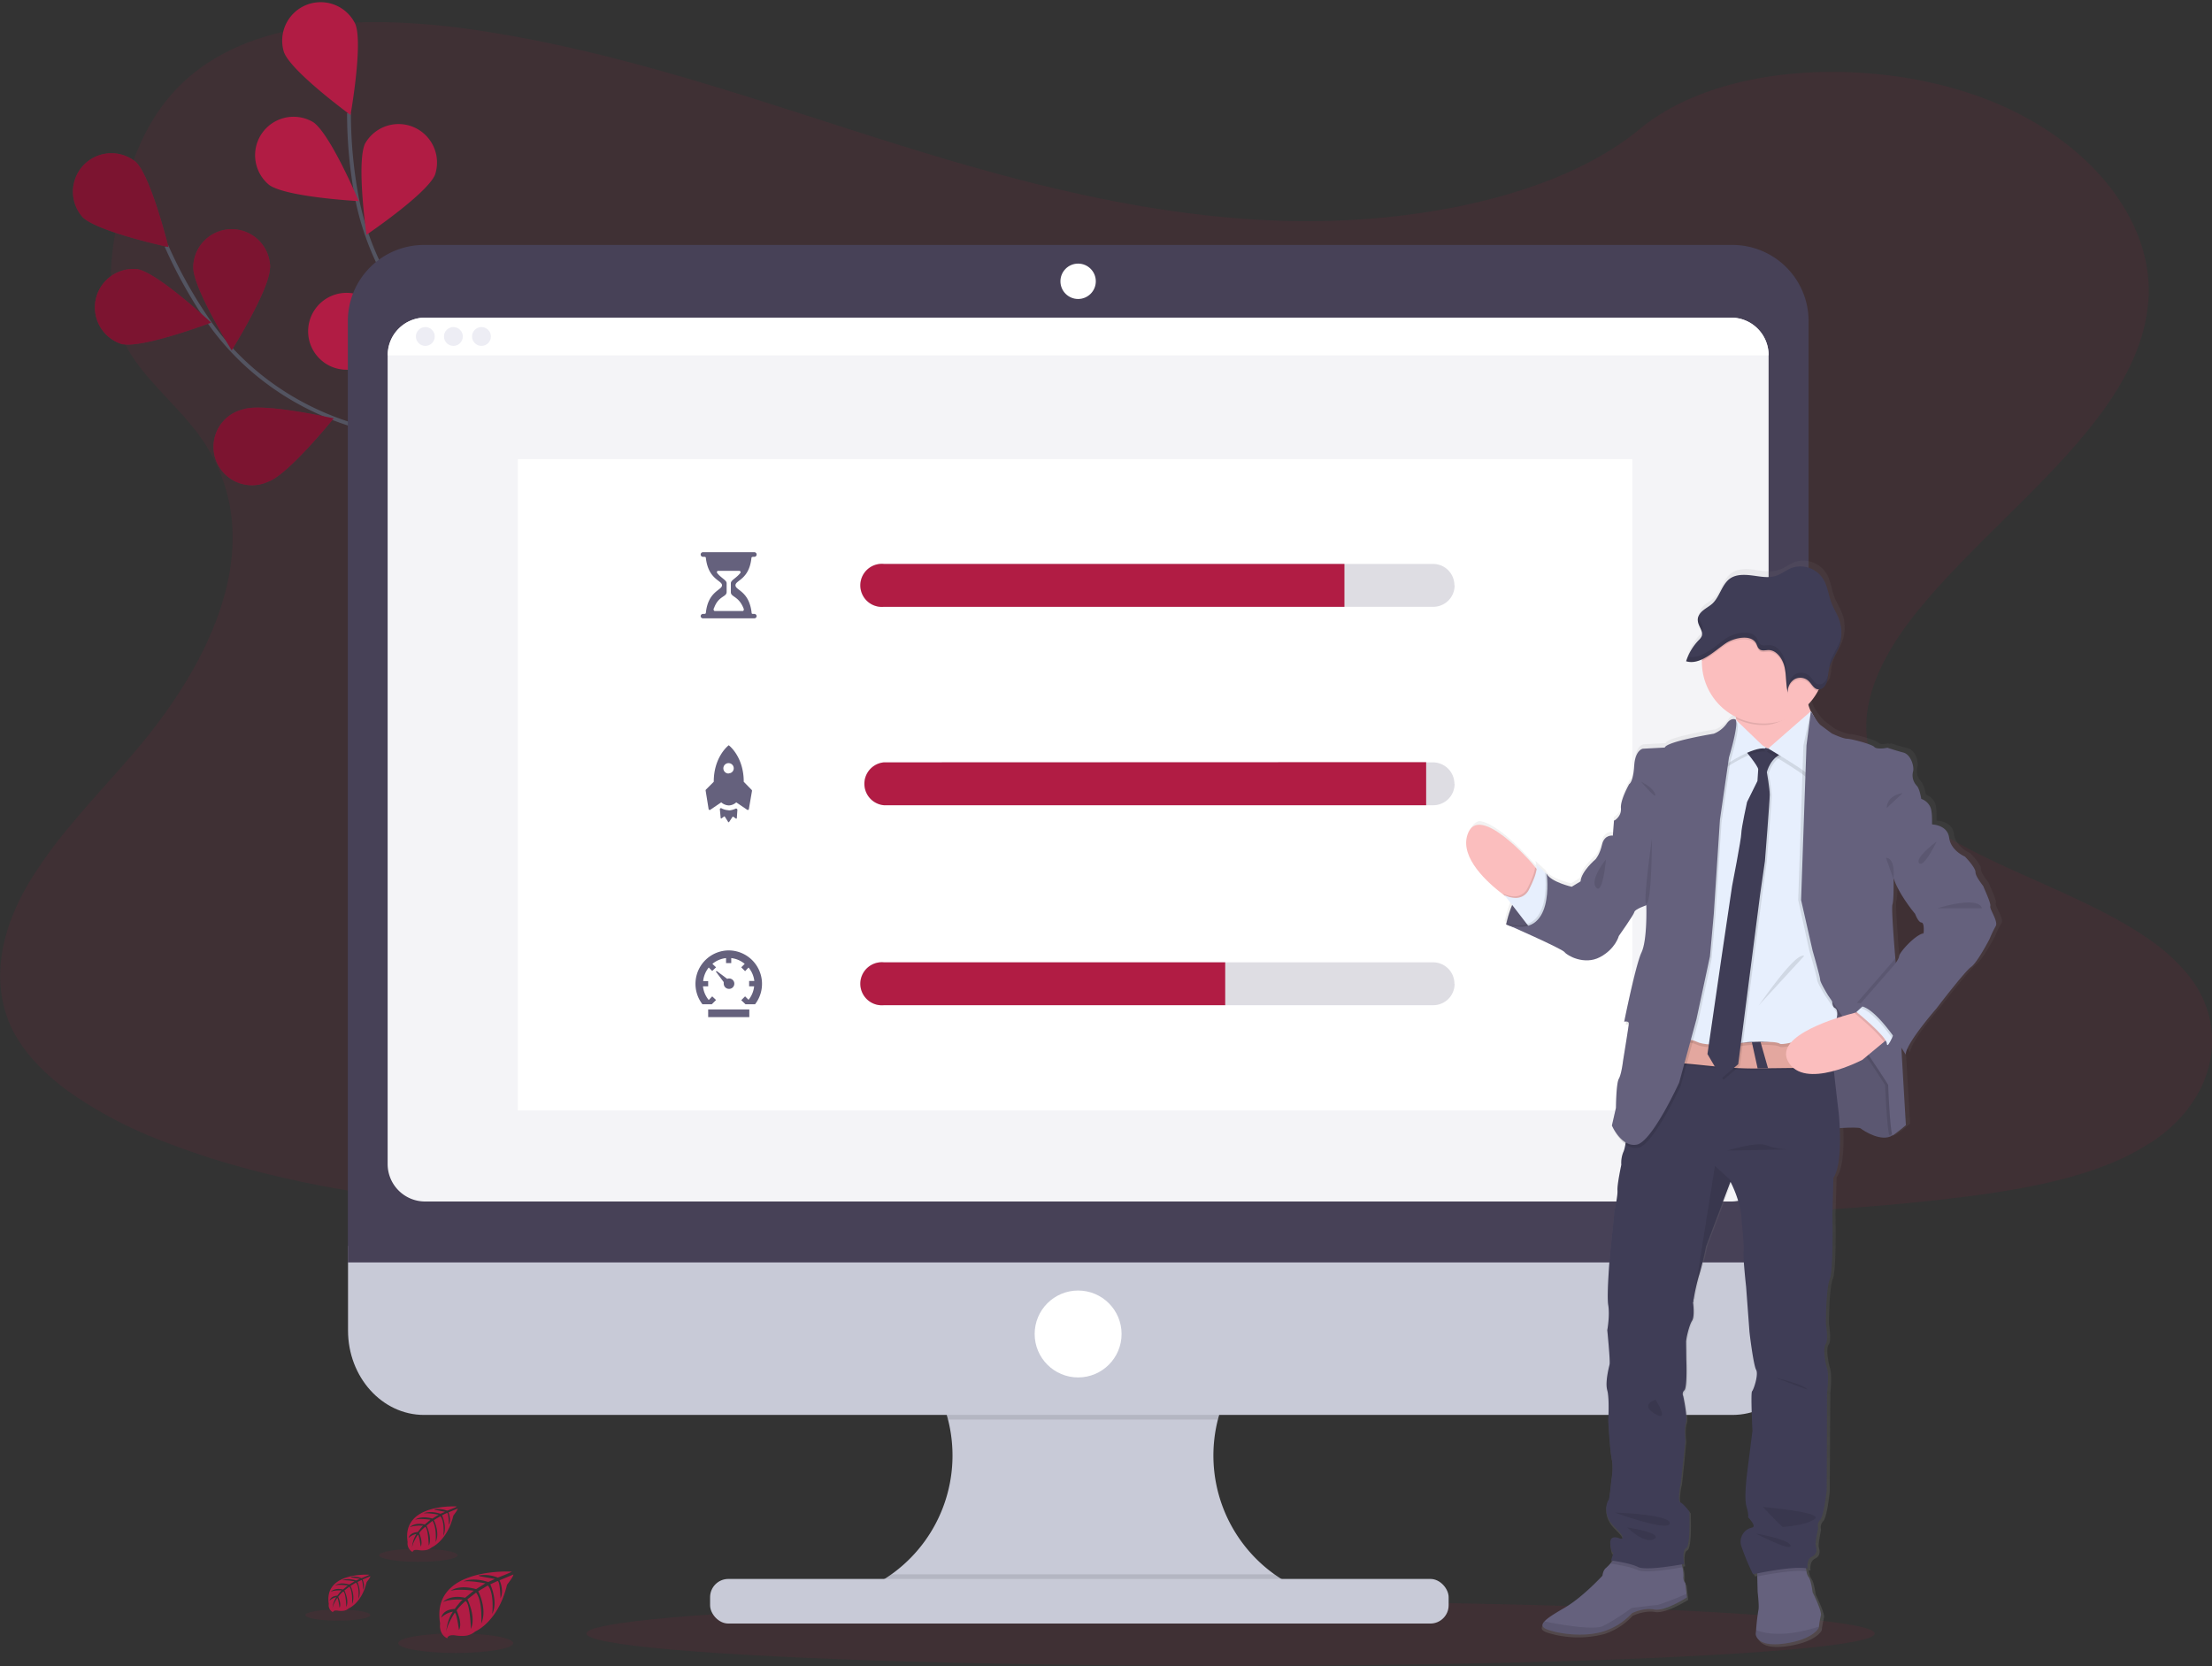 <svg data-name="Layer 1" xmlns="http://www.w3.org/2000/svg" viewBox="0 0 1150.4 866.5"><rect x="0" y="0" width="1150.4" height="866.5" fill="#333333" stroke="none"/><defs/><defs><linearGradient id="a" x1="296.5" y1="871.7" x2="296.5" y2="306.7" gradientTransform="translate(636.4)" gradientUnits="userSpaceOnUse"><stop offset="0" stop-color="gray" stop-opacity=".3"/><stop offset=".5" stop-color="gray" stop-opacity=".1"/><stop offset="1" stop-color="gray" stop-opacity=".1"/></linearGradient></defs><path d="M1119.6 593.6l-3.3 2a115.8 115.8 0 01-12.9 7c-23.5 10.8-52.4 16.1-80.5 19.7-63.2 8.1-127.6 9.7-191.8 11.2-173.5 4.2-347.4 8.4-520.5-1.2-68.3-3.8-138.2-10.2-200.2-29.7q-13.3-4.2-26.1-9.2a222.7 222.7 0 01-47.6-25c-13-9.3-23.5-20-29.8-32C-6 511 .8 482.6 15.7 458a241.8 241.8 0 0121-28.8C48.2 415.3 61 401.8 72.6 388c41.3-49.6 68.2-112.1 30-162.9-11-14.6-26.7-27.4-35.6-42.6-11.4-19.5-10.6-41-7-62l1.6-8c6.2-31.1 17.8-64.6 53.7-84.1C152.6 8 205.6 9 251.9 16.3c72 11.2 138.4 34.7 205.5 55.9s137.3 40.6 211 42.7c65.2 1.8 141.1-12 184.4-47.8 42-34.7 120.9-37.4 177.8-16.4 39 14.4 68.1 40.4 80.4 69.6a82 82 0 015.4 18.1 73.6 73.6 0 011 17.1c-.2 2.8-.6 5.6-1 8.4-9.6 57.6-78 103-119.6 154.5-20.3 25.2-34.6 55.4-20.6 82.5 21.3 41.3 95.4 56 140.1 86.7a99.5 99.5 0 0122 19.8c21.7 27.4 13.7 64.4-18.7 86.2z" fill="#b11c44" opacity=".1"/><g data-name="flowers"><path d="M295 324.8s-46-81.5-115.4-105c-29.1-9.8-54.5-28.4-71.8-53.7A237.7 237.7 0 0186.6 128" fill="none" stroke="#535461" stroke-miterlimit="10" stroke-width="2"/><path d="M43 113c7.9 7.6 44.6 15.5 44.6 15.5s-9-36.5-16.9-44.2A20 20 0 0043 113zM63.8 179c10.8 2.1 46-11.2 46-11.2S82.3 142 71.5 140a20 20 0 00-7.7 39.1zM139.5 250.5c10.4-3.6 34-32.9 34-32.9s-36.7-8.3-47-4.7a20 20 0 1013 37.6zM209 291.8C220 290 248.1 265 248.1 265s-34.7-14.5-45.6-12.7a20 20 0 106.5 39.4zM140.4 139.3c0 11-19.9 42.9-19.9 42.9s-19.9-32-20-43a20 20 0 1140 0zM221 188.5c-3.2 10.5-31.7 35-31.7 35s-9.5-36.4-6.3-47a20 20 0 0138 12zM293 247c-1.6 11-25.6 40-25.6 40s-15.5-34.3-14-45.2A20 20 0 11293 247z" fill="#b11c44"/><path d="M43 113c7.9 7.6 44.6 15.5 44.6 15.5s-9-36.5-16.9-44.2A20 20 0 0043 113zM63.8 179c10.8 2.1 46-11.2 46-11.2S82.3 142 71.5 140a20 20 0 00-7.7 39.1zM139.5 250.5c10.4-3.6 34-32.9 34-32.9s-36.7-8.3-47-4.7a20 20 0 1013 37.6zM209 291.8C220 290 248.1 265 248.1 265s-34.7-14.5-45.6-12.7a20 20 0 106.5 39.4zM140.4 139.3c0 11-19.9 42.9-19.9 42.9s-19.9-32-20-43a20 20 0 1140 0zM221 188.5c-3.2 10.5-31.7 35-31.7 35s-9.5-36.4-6.3-47a20 20 0 0138 12zM293 247c-1.6 11-25.6 40-25.6 40s-15.5-34.3-14-45.2A20 20 0 11293 247z" opacity=".3"/><path d="M292.3 323.2s-9-93.1-63-142.7a142 142 0 01-43.8-78.2 238.2 238.2 0 01-4-43.5" fill="none" stroke="#535461" stroke-miterlimit="10" stroke-width="2"/><path d="M147.8 27.4c4.1 10.2 34.5 32.4 34.5 32.4s6.6-37 2.5-47.3a20 20 0 00-37 15zM140 96.2c9 6.4 46.6 8.4 46.6 8.4S172 70 163 63.6a20 20 0 00-23 32.6zM180.3 192.3c11 1 44.5-16.3 44.5-16.3s-30.2-22.5-41.1-23.4a20 20 0 10-3.4 39.7zM227.2 258.1c10.6 2.8 46.5-8.5 46.5-8.5s-25.9-27.3-36.5-30a20 20 0 00-10 38.5zM226.2 91c-4.4 10-35.6 31.1-35.6 31.1s-5.3-37.2-.8-47.3A20 20 0 01226.2 91zM280 168.6c-7.2 8.3-43.3 19.1-43.3 19.1s6.1-37 13.4-45.4a20 20 0 1130 26.3zM322 251.3c-5.8 9.4-39.5 26.2-39.5 26.2s-.3-37.6 5.5-47a20 20 0 0134 20.8z" fill="#b11c44"/></g><ellipse cx="640" cy="849.6" rx="335" ry="16.8" fill="#b11c44" opacity=".1"/><path d="M266.2 817.4s-42.3-2.6-37.3 27c0 0-1 5.3 3.7 7.7 0 0 .1-2.2 4.4-1.5a20 20 0 004.6.2 9.6 9.6 0 005.6-2.3s11.9-4.9 16.5-24.3c0 0 3.4-4.3 3.3-5.3l-7.2 3s2.5 5.1.5 9.4c0 0-.2-9.3-1.6-9L255 824s4.2 9 1 15.4c0 0 1.2-11-2.3-14.8l-5 3s4.9 9.2 1.6 16.8c0 0 .8-11.6-2.7-16.1l-4.5 3.5s4.6 9.1 1.8 15.4c0 0-.4-13.5-2.8-14.5 0 0-4 3.5-4.6 5 0 0 3.2 6.6 1.2 10.1 0 0-1.2-9-2.2-9 0 0-4 6-4.4 10 0 0 .2-6 3.5-10.6a11.9 11.9 0 00-6.1 3.1s.6-4.2 7-4.5c0 0 3.3-4.5 4.2-4.8 0 0-6.4-.6-10.3 1.2 0 0 3.4-4 11.5-2.2l4.5-3.7s-8.5-1.1-12 .1c0 0 4-3.5 13.2-.9l4.8-3s-7.1-1.5-11.4-1c0 0 4.5-2.4 12.9.3l3.5-1.6-6.8-1.2c-1.5-.2-1.7-.6-1.7-.6a18.3 18.3 0 0110 1.1s7.4-2.8 7.3-3.2z" fill="#b11c44"/><ellipse cx="237" cy="854.6" rx="29.9" ry="5.1" fill="#b11c44" opacity=".1"/><path d="M192 819s-23.7-1.5-21 15.2a4 4 0 002.2 4.3s0-1.2 2.5-.8a11.1 11.1 0 002.5.1 5.3 5.3 0 003.2-1.3s6.7-2.7 9.3-13.7c0 0 2-2.4 1.9-3l-4 1.7s1.3 3 .3 5.3c0 0-.2-5.2-1-5l-2 1s2.3 5 .5 8.7c0 0 .7-6.3-1.3-8.4l-2.8 1.7s2.7 5.2.8 9.4c0 0 .5-6.5-1.4-9l-2.6 2s2.6 5.1 1 8.6c0 0-.2-7.6-1.6-8.1a15.4 15.4 0 00-2.6 2.8s1.8 3.7.7 5.7c0 0-.7-5.1-1.2-5.1 0 0-2.3 3.3-2.5 5.6a12.2 12.2 0 012-6 6.8 6.8 0 00-3.5 1.8s.4-2.4 4-2.6c0 0 1.9-2.5 2.3-2.7 0 0-3.6-.3-5.7.7 0 0 1.9-2.3 6.4-1.2l2.5-2.1s-4.7-.7-6.7 0c0 0 2.3-2 7.4-.5l2.8-1.6a25.2 25.2 0 00-6.5-.6s2.6-1.4 7.3.1l2-.9-3.8-.6c-.8-.1-1-.4-1-.4a10.2 10.2 0 015.6.7s4.2-1.6 4-1.8z" fill="#b11c44"/><ellipse cx="175.7" cy="840" rx="16.9" ry="2.9" fill="#b11c44" opacity=".1"/><path d="M237.4 783.5s-28.7-1.7-25.4 18.5a5 5 0 002.6 5.2s0-1.5 3-1a13.1 13.1 0 003.1.1 6.5 6.5 0 003.8-1.5s8.1-3.4 11.3-16.6c0 0 2.3-2.9 2.2-3.6l-4.8 2s1.6 3.6.3 6.5c0 0-.2-6.3-1-6.2-.3 0-2.6 1.2-2.6 1.2s2.8 6.1.7 10.6c0 0 .8-7.5-1.6-10.1l-3.4 2s3.3 6.3 1 11.4c0 0 .6-7.9-1.7-11l-3.1 2.5s3.1 6.2 1.2 10.4c0 0-.3-9.2-1.9-9.8 0 0-2.7 2.3-3.1 3.3 0 0 2.1 4.5.8 7 0 0-.8-6.2-1.5-6.2 0 0-2.7 4-3 6.8a14.8 14.8 0 012.3-7.2 8.2 8.2 0 00-4.1 2.1s.4-2.8 4.8-3.1c0 0 2.2-3 2.8-3.3 0 0-4.3-.3-7 .8 0 0 2.4-2.7 7.8-1.4l3-2.5s-5.7-.8-8 0c0 0 2.7-2.3 9-.6l3.2-2s-4.8-1-7.8-.7c0 0 3.1-1.6 8.8.2l2.4-1-4.6-.9c-1-.1-1.1-.4-1.1-.4a12.4 12.4 0 016.7.7s5-1.8 5-2.2z" fill="#b11c44"/><ellipse cx="217.6" cy="808.9" rx="20.4" ry="3.4" fill="#b11c44" opacity=".1"/><path d="M677 826.8v7.8H445.7v-6.3a76 76 0 005.3-140.4h224.4a76 76 0 00-42 50.4 76 76 0 0029.4 80.5 76 76 0 0014.2 8z" fill="#c8cad7"/><path d="M675.4 688a76 76 0 00-42 50.3H493a76 76 0 00-42-50.4z" opacity=".1"/><path d="M181 648v44c0 24.2 17.7 43.9 39.5 43.9H901c22 0 39.7-19.7 39.7-44v-43.8z" fill="#c8cad7"/><path d="M677 826.8v7.8H445.7v-6.3a76.1 76.1 0 0017.9-9.5h199.2a76 76 0 0014.2 8z" opacity=".1"/><rect x="369.3" y="821.2" width="384.1" height="23.2" rx="9.5" ry="9.5" fill="#c8cad7"/><path d="M940.6 167a39.6 39.6 0 00-39.7-39.6H220.6a39.6 39.6 0 00-39.7 39.6v489.6h759.7z" fill="#474157"/><path d="M919.8 184.8v420.6a19.5 19.5 0 01-19.5 19.5H221.2a19.5 19.5 0 01-19.6-19.5V184.8a19.5 19.5 0 0119.6-19.6h679.1a19.5 19.5 0 0119.5 19.6z" fill="#f4f4f7"/><circle cx="560.7" cy="146.3" r="9.2" fill="#fff"/><circle cx="560.7" cy="693.8" r="22.6" fill="#fff"/><path d="M919.8 184.8H201.7a19.5 19.5 0 0119.5-19.6h679.1a19.5 19.5 0 0119.5 19.6z" fill="#fff"/><circle cx="221.2" cy="175" r="4.9" fill="#ededf4"/><circle cx="235.8" cy="175" r="4.9" fill="#ededf4"/><circle cx="250.4" cy="175" r="4.9" fill="#ededf4"/><path fill="#fff" d="M269.3 238.8h579.6v338.7H269.3z"/><path d="M368.3 525h21.4v4h-21.4zm10.7-10.7a2.7 2.7 0 10-.8-5.2l-5.5-4.1-.4.3 4.1 5.5a2.8 2.8 0 000 .8 2.7 2.7 0 002.6 2.7z" fill="#65617d"/><path d="M379 494.3a17.4 17.4 0 00-13.7 28h4.9l.3-.3 1.9-1.9-2-1.9-1.8 1.9a13.3 13.3 0 01-3-7.1h2.7v-2.7h-2.6a13.3 13.3 0 012.9-7.1l1.8 1.8 2-1.9-1.9-1.8a13.3 13.3 0 017.1-3v2.6h2.7v-2.6a13.3 13.3 0 017 3l-1.8 1.8 2 2 1.8-1.9a13.3 13.3 0 013 7h-2.7v2.8h2.6a13.3 13.3 0 01-2.9 7l-1.8-1.8-2 2 1.9 1.8.3.3h5a17.4 17.4 0 00-13.7-28zM379 421.4a9 9 0 01-3.6-.9.6.6 0 00-1 .6l.4 4.3a.3.3 0 00.5.2l1.2-.9a.3.3 0 01.5.1l1.7 2.7a.3.3 0 00.5 0l1.8-2.7a.3.3 0 01.4 0l1.3.9a.3.3 0 00.5-.2l.3-4.3a.7.7 0 00-1-.6 9 9 0 01-3.5.9z" fill="#65617d"/><path d="M390.8 410.7l-4-4.1c0-13.2-7.8-19-7.8-19s-7.8 5.8-7.8 19l-4 4a.7.7 0 00-.2.7l1.5 9.3a.6.6 0 001 .5l5.6-3.8a6.3 6.3 0 004 1.6 6 6 0 003.8-1.6l5.6 3.8a.6.6 0 001-.5l1.6-9.3a.7.7 0 00-.3-.6zm-11.8-8.4a2.7 2.7 0 112.6-2.7 2.6 2.6 0 01-2.6 2.6zM392.3 319.3h-.4c-.6 0-1 0-1-.6-1.3-11.4-8.4-11.6-8.4-14.3s7.1-2.9 8.3-14.2c0-.5.5-.6 1-.6h.5a1.2 1.2 0 001.2-1.1 1.2 1.2 0 00-1.2-1.3h-26.7a1.2 1.2 0 00-1.2 1.2 1.2 1.2 0 001.2 1.2h.5c.5 0 1 0 1 .6 1.3 11.3 8.4 11.6 8.4 14.2s-7.2 3-8.4 14.3c0 .5-.5.6-1 .6h-.5a1.2 1.2 0 00-1.2 1.1 1.2 1.2 0 001.2 1.2h26.7a1.2 1.2 0 001.2-1.2 1.2 1.2 0 00-1.2-1.1zm-21-2.9c2.3-6.6 6.6-5.8 6.6-8.5v-4.6c0-1.6-3-2.7-5-5.4a.7.7 0 01.5-1h11.1a.7.7 0 01.6 1c-2 2.7-5 3.8-5 5.4v4.7c0 2.6 4 1.9 6.6 8.4.3.6.1 1.4-.5 1.4h-14.4c-.6 0-.8-.8-.6-1.4z" fill="#65617d"/><path d="M756.5 304.4a11.1 11.1 0 01-11 11.2H459.6a11.2 11.2 0 110-22.3h285.7a11.1 11.1 0 0111.1 11.1zM756.5 407.6a11.1 11.1 0 01-11 11.2H459.6a11.2 11.2 0 010-22.3h285.7a11.2 11.2 0 0111.1 11.1zM756.5 511.6a11.1 11.1 0 01-11 11.2H459.6a11.2 11.2 0 110-22.3h285.7a11.1 11.1 0 0111.1 11.1z" fill="#5a5773" opacity=".2"/><path d="M699.2 293.3v22.3H459.7a11.2 11.2 0 110-22.3zM741.7 396.4v22.4h-282a11.2 11.2 0 010-22.3zM637.2 500.5v22.3H459.7a11.2 11.2 0 110-22.3z" fill="#b11c44"/><path d="M1068.6 484.8c.5-1.5-3.6-9.8-3.6-10.2s-4.2-5-4.2-7.6-5.6-8.1-5.6-8.1-7.6-3.2-8.4-10-9-6.9-9-6.9v-1.6c0-2 0-5.8-1-7.9a8 8 0 00-4.6-4s-.9-5.3-2.5-6.9a7.8 7.8 0 01-2-7.3c1-2.6-1-9.1-5-10s-8.5-2.5-8.5-2.5l-1 .2-.6-.2a23.6 23.6 0 01-2.9.4 3.5 3.5 0 01-2.3-.8c-1.4-1.5-12.4-4.4-14.5-4.4s-8-2.7-8-2.7l-5.8-4.5a37.7 37.7 0 01-5.2-7.1v-.1a25.6 25.6 0 01-1.3-3.6 32.6 32.6 0 005.1-7l.4-.8a2.9 2.9 0 00.9-.1l.4-.2a6 6 0 002.9-3.4l.2-1 .1-.2.1-.7v-.3l.2-.6v-.4-.7a27.4 27.4 0 01.5-2.9c.8-3.7 3-6.8 4.6-10.2l.6-1.5.6-1.7.1-.5.3-1.2.1-.5.2-1.7a21 21 0 00-1.4-9.6c-1-2.5-2.5-4.8-3.6-7.4-1.6-3.9-2-8.2-3.9-12a14.2 14.2 0 00-17-6.9c-3 1.1-5.5 3.3-8.6 4.2-4 1.3-8.3.4-12.5-.2s-8.8-.6-12.2 2c-3.9 3.2-5 9.1-8.6 12.6-1.5 1.5-3.4 2.4-5 3.7a8.1 8.1 0 00-2.5 3.5 2.5 2.5 0 00-.1.3 2 2 0 000 .3l-.2.4v.3a6 6 0 000 .7 5 5 0 00.1.7v.2l.2.6v.1l.3.6.1.3a2.7 2.7 0 00.1.3 16.8 16.8 0 011.3 3.1 3.5 3.5 0 01-.2 2.1 6.4 6.4 0 01-1.5 2 28.2 28.2 0 00-6.1 10l-.5 1.2h.2a7.4 7.4 0 001.2.3h.7a10.5 10.5 0 002.8-.1l.7-.2a17.9 17.9 0 002.7-1v1.3a32.3 32.3 0 0018 29l.2.8v.7l-.3-.3s-2.5-1.2-4.8 2.3a15.5 15.5 0 01-6.7 5.2s-25 3.9-25.9 7.2l-11.6.6s-4.1.6-4.5 9.1-2.6 9.4-2.6 9.4-4.8 8.5-4.4 12.8-3.8 6.5-3.8 6.5l-.6 7.8s-4.5-.7-5.7 4.6-3.4 7.7-3.4 7.7-7.5 6.3-8 11.6l-4.6 2.8s-10.8-2.4-13.3-6.8l-.7-.7a.5.5 0 01-.1 0c-1.6-1.6-5-4.8-4.5-4a3.3 3.3 0 01.2 2.1l-.8-.9-2.2-2.3s-16-18.5-26.3-19.8a6.5 6.5 0 00-4.6 4.5c-1.3 4.4-2.7 11.7.7 15.3l16.2 17.3.4.3 3.5 4.5-1.5 4v.2l-.2.8-.1.3-.2.7-.2.5v.2l-.8 3-1-.3 1 .4a.9.9 0 000 .2 2.1 2.1 0 000 .2l.8.4c4.7 2.1 28.7 12.6 30 14.2 1.3 1.8 10.4 7 18.6 2.6s10-11 10-11 8-11 8.2-12.7 6.4-3.5 6.4-3.5.6 18.2-2.6 24.9-9 36.1-9 36.1a4.2 4.2 0 011.2 0l-.4 1.7a4 4 0 011.5 0l-3 18.9s-.8 7-2.2 9.5-1.5 15.2-1.5 15.2L869 600l.8 1.6s2.4 5.2 6.3 8.1a16.7 16.7 0 01-1 4.2 14.8 14.8 0 00-1.2 6.6s-2.3 10.4-2 13.4-1.5 10.3-1.5 10.3l-2.5 23.7s-1.6 20.5-.8 26-.6 13.3-.6 13.3 1.7 16.2 1.3 18-2.5 9.3-1.3 13.5.6 15.8.6 15.8.8 15.2 1.8 20-.3 11.2-.3 11.2-1 10.5-1.4 10.5-4 7.2 3.3 14.3 2.8 6 2.8 6-5.8-2.9-5.1 3c.6 5.5 1.5 4 1.6 4l-1.3 4.4 1 .2-.8 1a21.7 21.7 0 01-2.8 2.8c-1.6 1.3-1.8 4-1.8 4s-10.1 11-19.6 16.6c-5 2.9-9.2 5.4-11 7.4-1.8 1.9-1.5 3.4 2 4.5a53.4 53.4 0 0029.7.6 34.8 34.8 0 0014.5-9.4s6-3 11.7-2 17.2-6.3 17.2-6.3l-.2-2-.6-5.5a4.4 4.4 0 01-1-3.4 17.4 17.4 0 00-.5-4.9l-.3-1.5 1-.2s-1.3-7 1.2-8.3 1.7-19.2 1.7-19.2-3.1-4-4.8-4.8-.1-9 .2-10.1 2.3-22.3 2.3-22.3-.8-6.7.3-9.5-1.4-13.9-1.4-13.9-.8-1.3.7-3 1-16.1 1-16.1l-.2-9.3c0-1.9 1.7-8.8 3.2-11.1s.5-9.5.5-9.5l.1-.6.1-.7.2-.8a104.4 104.4 0 012.6-11.8c1.8-5.7 3.9-15.7 3.9-15.7l12.7-33.3.1-.4s6 10.9 6 21c0 0 1.4 12 1 15.3s1.3 18.6 1.3 18.6l1.7 23c0 1 2.2 18 3.6 20.5s-1.4 10.5-2.2 11.3.3 20.8.3 20.8l-2.5 19c-.5 3.2-2 15.8-.7 20.7s.8 5.6.8 5.6 5 5 2 5.4a7.5 7.5 0 00-5.4 10 129.3 129.3 0 006 14.5l2.2-.5v1.6l.2 8.1s1 7.8.4 9.5a100.9 100.9 0 00-1.1 10.6l-.2 2s0 7.1 15.2 5 18-8.2 18-8.2l.1-.8a86 86 0 011.1-5.9c.6-2.1-4.3-12-4.3-12s-.9-6.6-2.2-8.1a7 7 0 01-1.1-2.9l-.4-1.6 1 .1s-.8-4.7 2.4-6.2 2.3-4.6 1.9-6 1.2-9 1.2-9a4.4 4.4 0 011.1-4.4c2-1.9 3.4-15.2 3.4-15.2l.3-51.4s1-9-.1-12.8-2.2-10.7-.7-12.6.1-10.7.1-10.7 0-18.6 2-23.3 1.4-33.8 1.4-33.8l.6-19.2s4.5-4.2 3.4-26.3c4.8-.3 10.1-.4 11 .2 1.5 1.2 11.2 7.5 17 3.6 1.2-.6 6.8-5.3 6.8-5.3l-2.4-40.8 2.4 3.8c0-5.7 16.2-24.2 16.2-24.2s15-19.4 18.3-21.8 9.7-14.5 9.7-14.5a59.2 59.2 0 013.3-6.8c1.5-2.4-3.5-8.9-3-10.4zm-35.3 14.3c-4.1.4-12.8 9.8-12.9 11.8a8.6 8.6 0 01-1.8 3.7l-.2-2.5c-1-12-2-26.7-1.6-28.1.9-2.4.6-13.5.6-13.5l.1-.2c2.8 8.6 11.4 18.6 11.4 18.6s1.5 4.4 3.3 4.5 1 5.7 1 5.7z" transform="translate(-30.6 -15.2)" fill="url(#a)"/><path d="M783.3 480.8s5-26.2 21-26.3l11.7 24.1-7.8 5.4s-17 .5-25-3.2z" fill="#65617d"/><path d="M816 478.6l-7.8 5.4s-12 .4-20.5-1.7a23.2 23.2 0 01-4.4-1.6v-.4a59.2 59.2 0 013-9.7 37 37 0 011.7-3.6c2.4-4.5 5.7-9 10.2-11.1a13.9 13.9 0 015.3-1.4h.7l.3.5 4 8.2z" opacity=".1"/><path d="M949.3 587.3s16.9-1.6 18.4-.4 11 7.4 16.7 3.5 1.9-17.5 1.9-18l-.6-19.9-10-13.6-12.8-23.9-25.9-2.6.7 38-.1 19.4z" fill="#65617d"/><path d="M949.3 587.3s16.9-1.6 18.4-.4 11 7.4 16.7 3.5 1.9-17.5 1.9-18l-.6-19.9-10-13.6-12.8-23.9-25.9-2.6.7 38-.1 19.4z" opacity=".1"/><path d="M801 453.8s-1.4 16.4-11.7 16.7c0 0-2.9-1.8-6.8-4.7-9-6.7-23.3-19.7-19.3-31.7 5.6-17.3 33.2 14.5 33.2 14.5l2 2.4z" fill="#fbbebe"/><path d="M801 453.8s-1.4 16.4-11.7 16.7c0 0-2.9-1.8-6.8-4.7l-.9-1.1a13.3 13.3 0 005.7 1.5 7.6 7.6 0 007.3-4.6 57.4 57.4 0 002.8-6.5 19 19 0 001-4z" opacity=".1"/><path d="M796.4 483.6l-2.3-3-7.7-10-4-5.1a13.3 13.3 0 005.6 1.5 7.6 7.6 0 007.3-4.6 57.4 57.4 0 002.9-6.6c1.2-3.6 1.2-5.5.8-6.1s2.8 2.4 4.4 4l.8.7.3.6 4 7.8v.3c.3 2.5 1.7 18.2-12 20.5z" fill="#e7effd"/><path d="M877.3 830.8s-11.3 7.4-17 6.3-11.5 1.9-11.5 1.9a34.1 34.1 0 01-14.3 9.3c-9.1 3.1-22 1.9-29.2-.6-3.5-1.1-3.8-2.6-2.1-4.4 1.8-2 6-4.5 11-7.4 9.2-5.5 19.2-16.4 19.2-16.4s.2-2.7 1.8-4a22.6 22.6 0 002.7-2.8c1.5-1.7 2.8-3.5 2.8-3.5l33.3 1.1 1 4.9a17.5 17.5 0 01.5 4.8 4.4 4.4 0 001 3.4l.6 5.5zM947 840.1c-.4 1.6-.9 4.5-1 5.9l-.2.7s-2.7 6-17.7 8.1-15-5-15-5l.2-2a103.3 103.3 0 011.2-10.4c.5-1.8-.4-9.4-.4-9.4l-.2-8v-5.6l24.8-2.6a46.3 46.3 0 00.8 5.5 7.4 7.4 0 001 2.8c1.4 1.5 2.2 8.1 2.2 8.1s4.9 9.7 4.3 12z" fill="#65617d"/><path d="M874 810.3l1 4.8c-3.5.7-19.3 3.4-23.2 1.5-4.5-2.1-14-3.3-14-3.3l.1-.6 2.9-3.5zM939.4 817.3c-6.2-1-20 1.5-25.5 2.6v-5.6l24.8-2.5a46.3 46.3 0 00.7 5.5z" opacity=".1"/><path d="M953.5 612.8l-.5 19s.6 29-1.4 33.6-2 23-2 23 1.4 8.8-.1 10.7-.4 9 .7 12.6 0 12.6 0 12.6l-.2 51s-1.5 13.3-3.4 15.2a4.4 4.4 0 00-1 4.3s-1.7 7.5-1.3 8.9 1.2 4.4-1.9 5.9-2.3 6.2-2.3 6.2c-7.4-1.7-28.4 3-28.4 3a128.3 128.3 0 01-6-14.4 7.5 7.5 0 015.4-9.9c2.9-.4-2-5.4-2-5.4s.6-.6-.8-5.5.3-17.3.7-20.5l2.4-18.9s-1-19.8-.2-20.6 3.5-8.7 2.1-11.2-3.5-19.5-3.5-20.4l-1.7-22.8s-1.7-15.3-1.3-18.4-1-15.3-1-15.3c0-10-5.8-20.8-5.8-20.8l-.2.4-12.5 33s-2 10-3.8 15.6a102.7 102.7 0 00-2.6 11.7l-.2.7v.8l-.2.5s1 7.2-.5 9.5-3.1 9.2-3.1 11l.1 9.2s.6 14.4-1 16a2.5 2.5 0 00-.6 3s2.4 11 1.4 13.8-.3 9.4-.3 9.4-2.2 21-2.4 22-1.8 9.5-.2 10.1 4.7 4.8 4.7 4.8.7 17.6-1.7 19-1 8.2-1 8.2-19.6 3.8-24 1.6-14-3.4-14-3.4l1.3-4.4c-.1.1-1 1.6-1.7-4-.6-5.7 5-3 5-3s4.5 1.1-2.7-5.9-3.6-14.1-3.2-14.1 1.4-10.4 1.4-10.4 1.2-6.2.2-11-1.8-20-1.8-20 .7-11.5-.5-15.7.8-11.7 1.2-13.5-1.2-17.8-1.2-17.8 1.4-7.5.5-13 .9-26 .9-26l2.4-23.4s1.7-7.3 1.5-10.3 2-13.3 2-13.3a14.8 14.8 0 011-6.5c1.4-2.7 2-11.6 2-11.6L859 558l6.3-26.1 85.7-.8.8 6.4a1506.5 1506.5 0 004.5 41.6c2.5 28.6-3 33.7-3 33.7z" fill="#3f3d56"/><path d="M945.5 376.6l-20 21.3s-25.6-10.2-22.9-13.7c1-1.4.9-5.7.3-10.4-1-7.5-3-16-3-16s44.8-7.4 41 .2c-1.4 2.8-1.1 6-.3 9a33.6 33.6 0 005 9.6z" fill="#fbbebe"/><path d="M941 358c-1.4 2.8-2 3-1.2 6-5.9 6.3-13.3 13.1-22.6 13.1a31.9 31.9 0 01-14.3-3.3c-1-7.5-3-16.1-3-16.1s44.8-7.3 41 .3z" opacity=".1"/><path d="M949.3 344.2a32.1 32.1 0 01-64.2 0v-.4a32.1 32.1 0 0164.2.4z" fill="#fbbebe"/><path d="M954 556l-34.3.4h-.2l-5.2.1h-.2c-18.7.3-37.2-3.3-44.6-2.6-15.8 1.4 5.6-14.6 5.6-14.6a131.8 131.8 0 0036 3.6l4.6-.2c14.3-.8 28.7-2.2 36.2-4.4.5 4.1 1.3 10.2 2 17.7z" opacity=".1"/><path d="M954 555.2l-34.3.4h-.2l-5.2.1h-.2c-18.7.3-37.2-3.4-44.6-2.7-15.8 1.5 5.6-14.5 5.6-14.5a132 132 0 0036 3.6l4.6-.2c14.3-.8 28.7-2.2 36.2-4.4.5 4.1 1.3 10.2 2 17.7z" fill="#e3a79f"/><path d="M908.6 385.5l-24.8 11.6-19.2 148.1s11.3-5.1 17.8-1.9 26.4.3 26.4.3 14.6-.8 16.8.8 27.5-6.7 27.5-6.7 4.6-10.3 1-11.9 1.2-17.5 1.2-17.5L953 401.4l-4.3-13.7-11.6-7-11.9 9.4-5.7.8z" opacity=".1"/><path d="M908.6 383.9l-24.8 11.6-19.2 148.1s11.3-5.1 17.8-1.8 26.5.2 26.5.2 14.6-.8 16.7.8 27.5-6.7 27.5-6.7 4.6-10.3 1.1-11.9 1-17.5 1-17.5l-2-106.9-4.4-13.7-11.6-7-11.9 9.4-5.6.8z" fill="#e7effd"/><path d="M908.2 390.8s7.1 8.4 7 10.2l-.4 6-5.4 10.9s-3 13.6-3 16.5-4.7 27.4-4.7 27.4l-5.7 37.7L889 549l7.3 12.6 8.6-7.3 11.5-88.2 2.4-17.4s2.6-31.3 2.6-34.6-1.5-11.7-1.5-11.7 1.7-8 9-10-.6-.4-.6-.4l-4.1-3.4-3.7 1.5s-10-3.1-12.2.7z" opacity=".1"/><path d="M907.4 390s7.1 8.5 7 10.2l-.4 6-5.4 10.9s-3 13.6-3 16.4-4.8 27.4-4.8 27.4l-5.6 37.8-7.2 49.5 7.4 12.6 8.6-7.3 11.4-88.3 2.5-17.4s2.5-31.3 2.5-34.5-1.5-11.7-1.5-11.7 1.8-8.1 9-10-.5-.4-.5-.4l-4.2-3.4-3.6 1.5s-10-3.1-12.2.7z" fill="#3f3d56"/><path d="M902.6 375.8s-1 .8-1.3 6.2-4 17.5-4 17.5 14-9.7 21-8.6z" opacity=".1"/><path d="M902.6 374.2s-1 .8-1.3 6.2-4 17.5-4 17.5 14-9.7 21-8.6z" fill="#e7effd"/><path d="M941 371.5l-22.2 19.4s18.7 11 21 13.8 4.9-26.5 4.9-26.5z" opacity=".1"/><path d="M941.8 369.9l-22.2 19.4s18.7 11 21 13.7 4.9-26.4 4.9-26.4z" fill="#e7effd"/><path d="M903.4 375.8s-2.4-1.3-4.7 2.3a15.3 15.3 0 01-6.6 5s-24.5 4-25.5 7.2l-11.5.7s-4 .5-4.4 9-2.6 9.3-2.6 9.3-4.7 8.5-4.3 12.8-3.6 6.4-3.6 6.4l16.9 43.9s.5 18-2.6 24.7-9 35.8-9 35.8 2.5-.5 2.4 1.1-3 19.3-3 19.3-.8 7-2.2 9.5-1.5 15-1.5 15l-2.1 9.3s5.1 11.4 13 9.8 22-32.2 22-32.2l9-33 7-32.7 2-22.1 3.2-49 4.7-32.4s5.3-17.4 3.4-19.7z" opacity=".1"/><path d="M902.6 374.2s-2.4-1.2-4.7 2.3a15.3 15.3 0 01-6.6 5.1s-24.5 4-25.5 7.2l-11.4.6s-4 .6-4.5 9-2.6 9.4-2.6 9.4-4.7 8.3-4.3 12.6-3.6 6.5-3.6 6.5l16.8 43.9s.6 18-2.5 24.6-9 36-9 36 2.5-.6 2.4 1-3 19.3-3 19.3-.8 7-2.2 9.4-1.5 15.1-1.5 15.1l-2.1 9.2s5 11.5 13 9.9 22-32.3 22-32.3l9-33 7-32.6 2-22.1 3.2-49 4.7-32.4s5.3-17.4 3.4-19.7z" fill="#65617d"/><path d="M816 478.6l-7.8 5.4s-12 .4-20.5-1.7l-4.4-2-.8-.4.9.3c4.5 1.4 8 1.3 10.8.4 11-3.7 9.8-22 9.4-26.1l-.1-.8a5.8 5.8 0 00.6.8l.5.5 3.9 7.8v.4z" opacity=".1"/><path d="M843.2 425.8l-3.8 1.1-.6 7.7s-4.4-.7-5.6 4.6-3.4 7.7-3.4 7.7-7.4 6.2-7.8 11.5l-4.6 2.8s-10.6-2.4-13-6.7c0 0 4.8 34.7-21 26.2 0 0 29 12.7 30.3 14.5s10.3 6.9 18.4 2.6 9.8-11 9.8-11 7.8-11 8.1-12.5 6.3-3.5 6.3-3.5l11.5-28z" fill="#65617d"/><path d="M937.9 387.7l3.9-17.8s1.7 5.8 3.5 7.1l5.8 4.5s5.8 2.7 7.8 2.7 13 2.8 14.3 4.3 6.7.4 6.7.4 4.5 1.5 8.4 2.4 5.8 7.4 5 10a7.8 7.8 0 001.9 7.3c1.6 1.6 2.4 6.9 2.4 6.9a8 8 0 014.6 3.9c1.3 3 1 9.4 1 9.4l-20.1 28.4s.3 10.9-.5 13.3 2.8 43.7 2.8 43.7l4.2 71s-5.6 4.7-6.8 5.3-2.4-25.1-2.4-26-31.2-46.7-31.2-46.7-4.2-6.8-4.2-8.3-4-15-4-15l-5.8-26.4z" opacity=".1"/><path d="M1004.8 427.3v1.5l-20 28.3s.2 11-.6 13.4c-.5 1.4.5 15.9 1.5 27.8l1.3 15.9 1.8 30 2.4 41s-5.5 4.7-6.8 5.2-2.4-25-2.4-26-31.2-46.6-31.2-46.6-4.2-6.8-4.2-8.3-3.9-15-3.9-15l-6-26.4 2.8-80.4 2.3-17.8s3.3 5.8 5 7.2l5.9 4.4s5.8 2.7 7.8 2.7 13 2.8 14.3 4.3 6.8.4 6.8.4 4.4 1.5 8.3 2.5 5.8 7.4 5 10a7.8 7.8 0 002 7.3c1.5 1.6 2.3 6.8 2.3 6.8a8 8 0 014.6 4c1 2 1 5.7 1 7.8z" fill="#65617d"/><path d="M840 786.7c.6 0 29 1 28.4 5.6s-28.5-5.6-28.5-5.6zM846.3 794.4s19 3 14 6-14-6-14-6zM917 783.8s31.5 2.7 26.8 6.2-16 4-16.5 4.2-10.4-10.4-10.4-10.4zM913.2 797.6s17.5 3 18 6.3-18-6.3-18-6.3zM922.9 716.4s16 3.8 17 6.3zM861 728s-8.4 2.4-.3 7.3.3-7.3.3-7.3zM898 598.4c1 0 15.7-4.9 20.8-2.7a34.3 34.3 0 0011.5 2.1zM900 613.8l-.2 1.3-12.5 33s-2 10-3.8 15.6a102.7 102.7 0 00-2.6 11.7l11-69z" opacity=".1"/><path d="M919.5 555.6l-5.2.1h-.2l-3-13.6 4.5-.2z" fill="#3f3d56"/><path d="M983.2 539.2l-3.4 2.7-11.2 9.3s-30.4 16.1-38.7.8c-7.4-13.6 27-23.3 35.3-25.4l1.8-.4z" fill="#fbbebe"/><path d="M853.5 406.6s6 2.7 7.3 6.4-7.3-6.4-7.3-6.4zM835.2 447s-8.6 10.5-5.1 14.6 5.1-14.6 5.1-14.6zM989.5 412.5s-8 .8-8.3 7.8zM914.5 523.1c.8-.8 19.4-28.3 23.8-25.9zM949.3 344.2a32 32 0 01-3.8 15.2h-.2c-2-.4-3.1-2.8-4.7-4.3a6.3 6.3 0 00-7.2-1 7.4 7.4 0 00-3.6 7c-1-4.4-.7-9-1.7-13.3s-4-8.7-8.2-8.8c-1.8 0-3.8.7-5.1-.7-.8-.8-1-2-1.6-3-3-4.8-12-2.4-15.6 0s-8 6.4-12.5 8.5a32.1 32.1 0 0164.2.5z" opacity=".1"/><path d="M913.2 334.4c.6 1 .8 2.3 1.6 3 1.2 1.4 3.3.7 5.1.7 4.1.1 7.2 4.5 8.2 8.8s.6 9 1.7 13.3a7.4 7.4 0 013.6-7 6.3 6.3 0 017.2 1c1.6 1.5 2.6 3.9 4.7 4.3s4-1.5 4.7-3.6.7-4.5 1.2-6.8c.9-4.2 3.6-7.6 5.2-11.6a21.1 21.1 0 00-.2-15c-1-2.6-2.5-4.9-3.5-7.4-1.6-3.9-2-8.2-3.9-11.9a14 14 0 00-16.8-6.9c-3 1.1-5.5 3.3-8.4 4.2-4 1.3-8.3.3-12.4-.2s-8.7-.7-12 2c-3.8 3.2-4.9 9-8.5 12.5-1.5 1.4-3.3 2.3-5 3.7s-3 3.3-2.7 5.4c.2 2.8 3 5.4 2 8a6.3 6.3 0 01-1.5 2 28.2 28.2 0 00-6.6 11c7.3 2.3 15-5.6 20.7-9.4 3.7-2.5 12.7-4.9 15.6-.1z" fill="#3f3d56"/><path d="M983.2 539.2l-3.4 2.7c-3-4.9-15.1-14.8-15.1-14.8l.5-.5 1.8-.4z" opacity=".1"/><path d="M986.4 534.2s-1.2 3-2.4 5.6-2.6 5-2.7 3c-.1-3.8-15.8-16.5-15.8-16.5l2.2-2 2.4-2.4z" fill="#e7effd"/><path d="M987 514.2l1.7 30.1c-4.2-6.5-15.7-23.2-23-22.7l17.9-20.6a23.9 23.9 0 002-2.6l1.4 15.8z" opacity=".1"/><path d="M986.4 534.2s-1.2 3-2.4 5.6c-4.7-6.5-11.2-14.1-16.3-15.5l2.4-2.4z" opacity=".1"/><path d="M999.9 425l4.9 3.8s8 .1 8.9 6.9 8.2 9.8 8.2 9.8 5.5 5.6 5.5 8.1 4.2 7.2 4.2 7.6 4 8.6 3.5 10.1 4.3 8 2.8 10.4a60.8 60.8 0 00-3.2 6.7s-6.3 12.2-9.6 14.5-18 21.6-18 21.6-16 18.3-16 24c0 0-15.5-26-24.6-25.3l18-20.6s3-3.4 3.2-5.4 8.6-11.3 12.7-11.7c0 0 .6-5.6-1.1-5.7s-3.3-4.5-3.3-4.5-11.8-14-12-22.9S1000 425 1000 425z" fill="#65617d"/><path d="M1007 437.8s-11.3 8.4-8.9 11.1 9-11 9-11zM1007.6 472.4s21-6.8 23.2 0zM877.3 830.8s-11.3 7.4-17 6.3-11.5 1.9-11.5 1.9a34.1 34.1 0 01-14.3 9.3c-9.1 3.1-22 1.9-29.2-.6-3.5-1.1-3.8-2.6-2.1-4.4 7.9 1.6 25.6 4.7 30.4 2.4 6.2-3 15-9.4 15-9.4s11.7-1.5 13.3-1.5a145 145 0 0015.2-5.9zM946 846l-.2.7s-2.7 6-17.7 8.1-15-5-15-5l.2-2c4.8 1.9 15.1 3.9 32.6-1.8zM859.1 436.2s0 30.8-2.6 33.8 2.6-33.8 2.6-33.8zM980.8 446.1l3.9 11s1.5-10.8-4-11z" opacity=".1"/><g opacity=".1"><path d="M885.4 328.2c1-2.5-1.6-5-2-7.7a5 5 0 00-.4 2.4c.2 2.1 1.7 4 2 5.9a3.5 3.5 0 00.4-.6zM930.1 357.3c-1-4.3-.6-8.8-1.6-13s-4-8.7-8.2-8.8c-1.8 0-3.8.7-5.1-.7-.8-.8-1-2-1.6-3-3-4.8-11.9-2.4-15.6 0-5.5 3.7-13 11.4-20.1 9.7l-1 2.5c7.3 2.2 15-5.7 20.7-9.5 3.7-2.4 12.7-4.9 15.6 0 .6 1 .8 2.2 1.6 3 1.2 1.3 3.3.6 5.1.7 4.1 0 7.2 4.4 8.2 8.7s.6 9 1.7 13.3a7.7 7.7 0 01.3-2.9zM950.4 352.2c-.7 2.2-2.6 4.1-4.7 3.7s-3-2.8-4.6-4.3a6.3 6.3 0 00-7.3-1 7.3 7.3 0 00-3.6 6.6 7 7 0 013.2-4 6.3 6.3 0 017.3 1c1.5 1.5 2.6 4 4.6 4.3s4-1.5 4.7-3.6a18.1 18.1 0 00.8-4 11 11 0 01-.4 1.3zM956.8 333.9c-1.6 4-4.3 7.4-5.2 11.6l-.4 2.6c1-4.2 3.6-7.6 5.2-11.6a21 21 0 001.2-5.6 21.5 21.5 0 01-.8 3z"/></g></svg>

